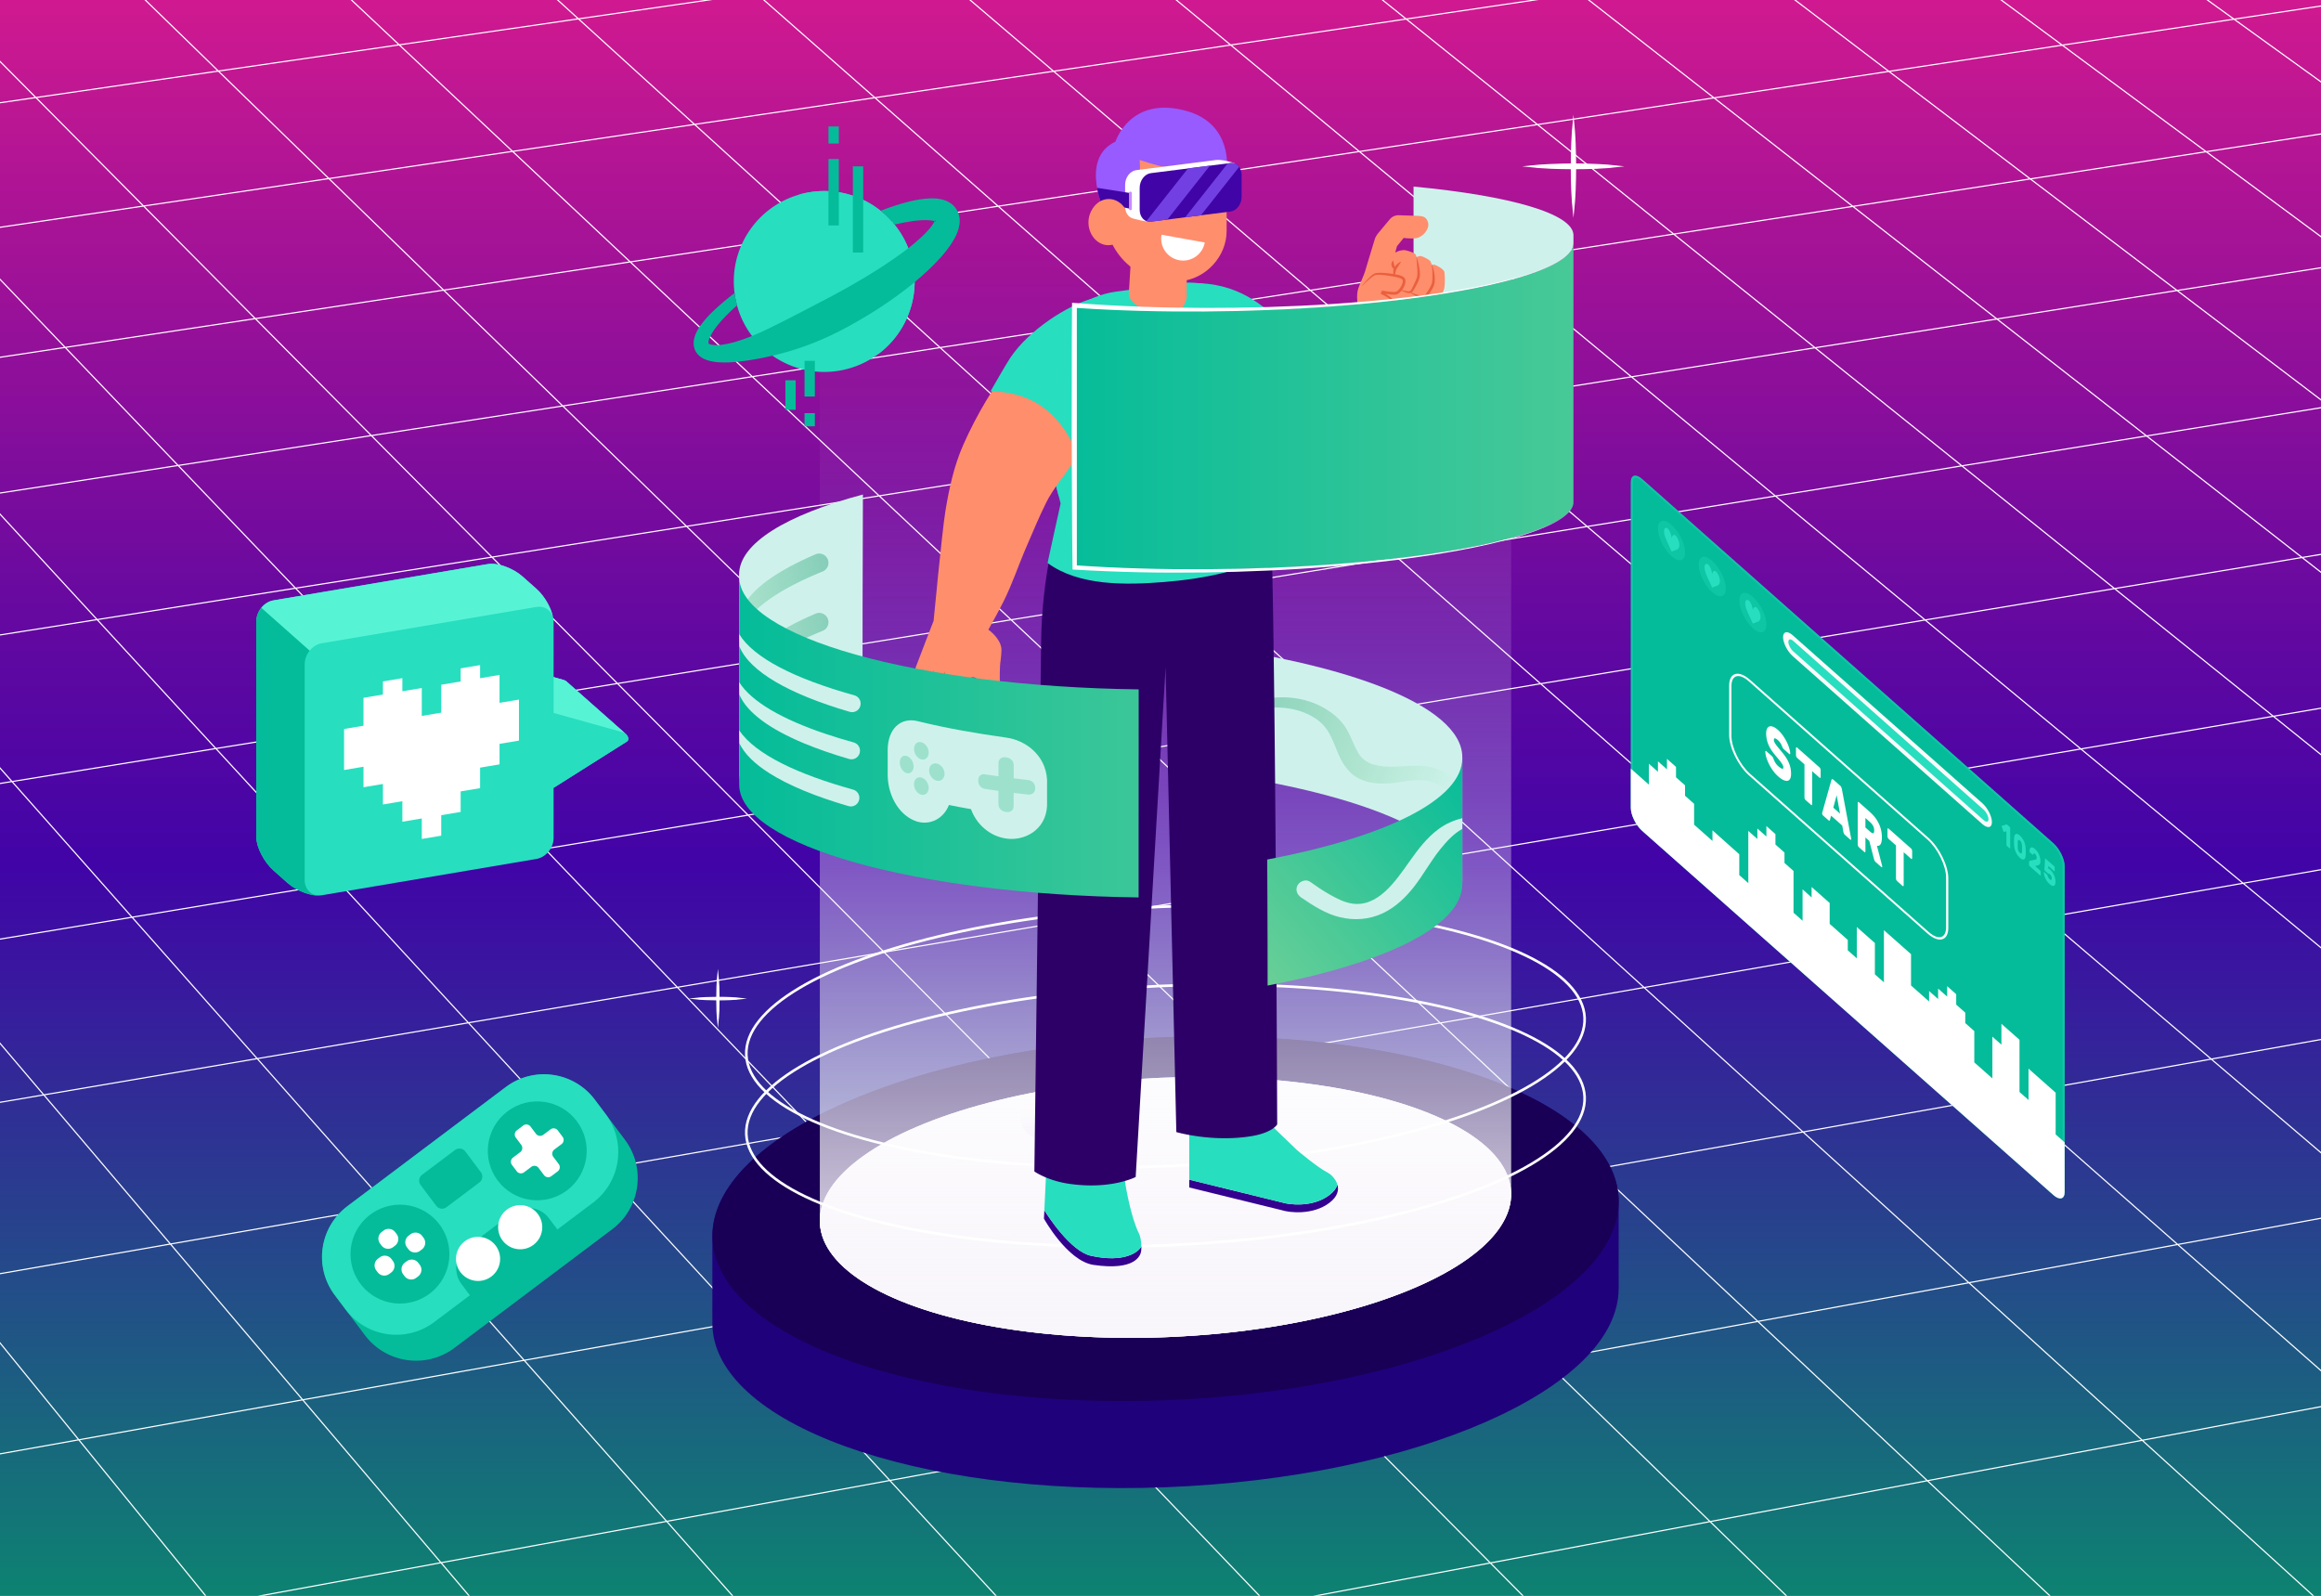 <svg version="1.1" id="Layer_1" xmlns="http://www.w3.org/2000/svg" xmlns:xlink="http://www.w3.org/1999/xlink" x="0" y="0" viewBox="0 0 2000 1375" style="enable-background:new 0 0 2000 1375" xml:space="preserve"><rect x="0" y="0" width="2000" height="1375" fill="#333333" stroke="none"/><style>.st8{fill:#fff}.st10{fill:none;stroke:#fff;stroke-width:2.24;stroke-miterlimit:10}.st11{fill:#cef2eb}.st14{fill:#ff8e6d}.st15{fill:#ea603e}.st16{fill:#27debf}.st17{fill:#35028f}.st20{fill:#4104a7}.st23{fill:#7240e2}.st26{fill:#56f4d5}.st27{fill:#04bc99}.st32{fill:#9de1cd}.st33{opacity:.3;fill:#27debf;enable-background:new}.st36{fill:#fff;stroke:#fff;stroke-miterlimit:10}</style><defs><path id="SVGID_1_" d="M0 0h2000v1375H0z"/></defs><clipPath id="SVGID_00000175282317353437395020000016495751853784097664_"><use xlink:href="#SVGID_1_" style="overflow:visible"/></clipPath><g style="clip-path:url(#SVGID_00000175282317353437395020000016495751853784097664_)"><g id="Layer_1_00000089534591296276100920000001490028245488329351_"><path style="fill:#7f9aee" d="M-17.73-15.24h2035.46v1405.49H-17.73z"/><defs><path id="SVGID_00000136383715307566697350000002631587748307502208_" d="M-17.73-21.16h2035.46v1417.32H-17.73z"/></defs><clipPath id="SVGID_00000175320839934751769680000017499315609927995837_"><use xlink:href="#SVGID_00000136383715307566697350000002631587748307502208_" style="overflow:visible"/></clipPath><g style="clip-path:url(#SVGID_00000175320839934751769680000017499315609927995837_)"><linearGradient id="SVGID_00000163058484941101555740000015552244852374659985_" gradientUnits="userSpaceOnUse" x1="1000" y1="1593.61" x2="1000" y2="-157.56" gradientTransform="matrix(1 0 0 -1 0 1375)"><stop offset="0" style="stop-color:#ff2088"/><stop offset=".2" style="stop-color:#b41594"/><stop offset=".44" style="stop-color:#6108a1"/><stop offset=".55" style="stop-color:#4104a7"/><stop offset="1" style="stop-color:#00a264"/></linearGradient><path style="fill:url(#SVGID_00000163058484941101555740000015552244852374659985_)" d="M-17.73-21.16h2035.46v1417.32H-17.73z"/><path d="m2693.91 1813.45-857.76 180.99m794.45-367.19L837.63 1994.44m1733.06-543.4L122.42 1938.08m2391.48-654.07L61.31 1758.36m2398.68-632.88L3.31 1587.75M2408.77 974.8-51.82 1425.63m2411.84-594.22-2464.3 439.93m2417.84-576.55-2467.82 429.53m2423.52-559.84L-201.94 984.1m2428.89-544.05L-247.46 850.21M2186.51 321.1-290.98 722.2m2438.79-514.91L-332.62 599.74M2110.75 98.28-372.5 482.45M2075.22-6.22-410.73 370.01m2451.86-476.48L-447.41 262.12m2455.8-464.88L-482.63 158.53m2459.57-453.81L-516.49 58.96m2463.17-443.23L-549.04-36.79m2466.59-433.14L-580.38-128.97m2469.89-423.45L-610.57-217.75m2377.72-401.69L-639.66-303.32m1784.02-316.12L-667.72-385.85M521.49-619.44-694.81-465.5m593.44-153.94-619.59 77.02m2600.57-39.1-59.4-37.92m104.19 169.63-259.66-169.63m307.22 309.54-462.69-309.54m513.31 458.42-668.8-458.42M2076.55-2.29l-878.26-617.15m935.93 786.75L1042.83-619.44m1153.15 968.4L887.36-619.44M2262.28 543.95 731.89-619.44M2333.64 753.85 576.4-619.44M2410.67 980.41 420.94-619.44m2073.13 1845.13L265.47-619.44m2319.19 2111.57L109.98-619.44m2573.43 2402.02L-45.49-619.44m2720.36 2613.88L-200.96-619.44m2626.58 2613.88L-356.44-619.44m2532.82 2613.88L-511.91-619.44m2439.06 2613.88L-667.38-619.44M1677.9 1994.44-705.4-496.65m2134.07 2491.09L-611.82-221.42m1791.24 2215.86L-505.91 90.07M930.18 1994.44-385.08 445.45M680.95 1994.44-245.93 854.71M431.7 1994.44l-515.65-663.33m266.4 663.33-75.48-101.8" style="fill:none;stroke:#fff;stroke-miterlimit:10"/><path style="fill:none" d="M2258.68 1396.16H223.22L-258.68-21.16h2035.46z"/></g><g><path d="M613.84 1139.95c0 86.39 174.82 149.77 390.47 141.55s390.47-84.92 390.47-171.31v-74.89c0-86.39-174.82-149.77-390.47-141.55-215.65 8.22-390.47 84.92-390.47 171.31v74.89z" style="fill:#1f017c"/><ellipse transform="rotate(-2.602 1003.508 1049.313)" cx="1004.35" cy="1050.15" rx="390.81" ry="156.29" style="fill:#190056"/><ellipse transform="rotate(-2.563 1004.272 1041.142)" class="st8" cx="1004.32" cy="1040.35" rx="298.12" ry="111.74"/><ellipse transform="rotate(-2.563 1004.272 1041.142)" class="st8" cx="1004.32" cy="1040.35" rx="298.12" ry="111.74"/><linearGradient id="SVGID_00000164496517988016138090000003966257337059713977_" gradientUnits="userSpaceOnUse" x1="1004.31" y1="1201.233" x2="1004.31" y2="222.217" gradientTransform="matrix(1 0 0 -1 0 1375)"><stop offset=".04" style="stop-color:#fff;stop-opacity:0"/><stop offset=".16" style="stop-color:#fefefe;stop-opacity:.02"/><stop offset=".28" style="stop-color:#fefefe;stop-opacity:.07"/><stop offset=".4" style="stop-color:#fdfdfe;stop-opacity:.15"/><stop offset=".52" style="stop-color:#fdfcfd;stop-opacity:.26"/><stop offset=".65" style="stop-color:#fcfafd;stop-opacity:.41"/><stop offset=".78" style="stop-color:#faf9fc;stop-opacity:.6"/><stop offset=".9" style="stop-color:#f9f6fb;stop-opacity:.81"/><stop offset="1" style="stop-color:#f8f5fb"/></linearGradient><path style="fill:url(#SVGID_00000164496517988016138090000003966257337059713977_)" d="M1302.18 274.84c0-61.77-133.36-106.76-297.87-100.49-164.51 6.27-297.87 61.42-297.87 123.19v754.17c0 61.77 133.36 106.76 297.87 100.49s297.87-61.42 297.87-123.19V274.84z"/><ellipse transform="rotate(-2.563 1004.333 893.761)" class="st10" cx="1004.32" cy="893.02" rx="361.54" ry="111.74"/><ellipse transform="rotate(-2.563 1004.307 961.98)" class="st10" cx="1004.32" cy="961.22" rx="361.54" ry="111.74"/><g><path class="st11" d="M1008.81 552.86c.02 6.66.03 13.32.05 19.98.11 29.57.22 59.14.34 88.72 147 15.78 250.87 54.39 250.87 99.55V652.46c0-45.2-104.05-83.84-251.26-99.6z"/><linearGradient id="SVGID_00000000192018694396856900000001846961060232591502_" gradientUnits="userSpaceOnUse" x1="894.707" y1="828.161" x2="1248.737" y2="688.021" gradientTransform="matrix(1 0 0 -1 0 1375)"><stop offset="0" style="stop-color:#69bcae"/><stop offset=".12" style="stop-color:#69bcad;stop-opacity:.97"/><stop offset=".27" style="stop-color:#6abeab;stop-opacity:.89"/><stop offset=".43" style="stop-color:#6cc1a8;stop-opacity:.76"/><stop offset=".6" style="stop-color:#6fc5a3;stop-opacity:.58"/><stop offset=".78" style="stop-color:#73ca9e;stop-opacity:.35"/><stop offset=".96" style="stop-color:#77d097;stop-opacity:.07"/><stop offset="1" style="stop-color:#79d296;stop-opacity:0"/></linearGradient><path style="fill:url(#SVGID_00000000192018694396856900000001846961060232591502_)" d="M1257.01 680.24c-.67-4.53-2.65-8-6.17-10.94-3.39-2.83-7.07-4.85-11.18-6.43-8.73-3.36-18.51-3.32-27.71-2.78-9.42.55-18.17 1.29-27.16-1.06-.86-.22-1.71-.46-2.55-.74-1.11-.37-1.43-.52-1.76-.67-.92-.44-1.82-.91-2.7-1.42-.51-.29-.99-.6-1.49-.91-.12-.08-.42-.28-.57-.39a22.92 22.92 0 0 1-3.83-3.92c-.08-.16-.91-1.38-1.04-1.6-.6-.96-1.16-1.94-1.69-2.94-4-7.52-6.51-15.87-11.81-22.65-4.81-6.16-11.26-11-18.07-14.66-14.25-7.66-30.7-9.7-46.58-7.39-10.65 1.55-21.21 4.55-31.42 7.89-10.77 3.53-21.61 6.69-31.88 11.53-3.92 1.85-5.04 7.38-3.02 10.94 2.16 3.8 7.14 5.14 10.94 3.02 8.2-4.58 15.57-10.55 23.91-14.84 8.32-4.28 16.79-7.71 26.02-9.45 14.48-2.73 30.76-.8 43.63 6.61 6.22 3.58 10.64 7.87 14.09 13.79 4.22 7.26 6.07 13.84 9.69 21.48 3.71 7.81 9.44 15.08 17.5 18.69 8.28 3.71 16.84 4.21 25.78 3.53 10.37-.79 21.44-3.98 31.84-2.19 8.19 1.41 14.27 5.75 19.73 11.81 3.26 3.62 8.08-.31 7.49-4.3l.01-.01z"/><path class="st11" d="M1355.84 202.7v7.15c0 18.66-54.94 36.04-137.79 46.88v-95.97c82.85 7.86 137.79 23.28 137.79 41.93v.01z"/><linearGradient id="SVGID_00000124861310342070539610000001120267906634515848_" gradientUnits="userSpaceOnUse" x1="897.824" y1="432.35" x2="897.824" y2="394.21" gradientTransform="matrix(1 0 0 -1 .01 1375.004)"><stop offset="0" style="stop-color:#fff;stop-opacity:.3"/><stop offset=".28" style="stop-color:#fcfbfd;stop-opacity:.53"/><stop offset=".62" style="stop-color:#faf8fc;stop-opacity:.78"/><stop offset=".87" style="stop-color:#f8f5fb;stop-opacity:.94"/><stop offset="1" style="stop-color:#f8f5fb"/></linearGradient><circle style="fill:url(#SVGID_00000124861310342070539610000001120267906634515848_)" cx="897.83" cy="962.79" r="18.5"/><path class="st14" d="M1172.3 270.82s-4.03-9.87-2.54-19.44c.73-4.72 5.11-12.65 6.83-18.56 2.68-9.22 8.1-26.8 8.1-26.8.35-1.44 1.8-3.74 2.75-4.89l10.13-12.15a9.71 9.71 0 0 1 7.77-3.52l15.32.49c5.36.16 8.52.75 9.93 5.93 1.42 5.23-4.26 11.84-9.46 13.15-3.81.96-11.61 0-11.61 0l-5.74 7.12-1.5 5.5c3-1.65 5.08-1.97 7.51-2.16 1.21-.1 8.2 1.94 9.54 3.25.84.82 1.32 2.85 1.32 2.85s2.58-1.31 3.9-.91c2.85.87 5.77 2.48 7.46 3.84 1.04.84 1.73 3.67 1.73 3.67s2.11-.25 2.97.11c2.58 1.1 6.62 3.34 7.74 5.55.59 1.17.89 11.28-.02 14.89-.76 3.02-4.61 9.52-6.55 10.59-.67.37-1.92.76-3.14 1.08-.1 5.45-1.94 24.44-16.63 25.56l-45.8-15.16-.01.01z"/><path class="st15" d="M1220.76 221.58c1.01 3.32 1.91 6.56 2.42 10 .16.85.23 1.72.3 2.61.06.88.13 1.78.08 2.73-.02.47-.07.96-.14 1.45-.08.51-.2 1.02-.33 1.49-.26.93-.57 1.79-.94 2.6-.73 1.62-1.49 3.17-2.36 4.63l-1.26 2.18-.69 1.16c-.35.58-.84 1.05-1.37 1.4-1.07.7-2.32.83-3.44.63l-.41-.1-.32-.09c-.21-.06-.42-.12-.62-.2l-1.22-.43c-1.62-.59-3.21-1.24-4.73-2.11h-.01c-.06-.04-.08-.11-.04-.17.03-.05.09-.07.14-.05 1.59.53 3.24.91 4.89 1.28.82.17 1.66.37 2.47.48.8.07 1.64-.14 2.28-.63.68-.45.93-1.26 1.31-2.03l1.11-2.28c.74-1.52 1.48-3.04 2.12-4.59.64-1.56 1.24-3.12 1.31-4.79.14-1.67.06-3.36-.03-5.04-.19-3.37-.62-6.73-.73-10.11 0-.06.05-.12.11-.12.05 0 .1.03.12.08v.03l-.02-.01z"/><path class="st15" d="M1233.84 228.16c.85 1.65 1.27 3.42 1.69 5.18.17.88.34 1.77.48 2.67.11.9.21 1.8.28 2.71.09.91.08 1.83.06 2.76-.04.94-.05 1.89-.29 2.94-.24 1.1-.65 2.04-1.03 2.9-.39.87-.83 1.69-1.31 2.47-.96 1.58-1.93 3.09-3.16 4.53-.31.37-.62.72-1.02 1.12l-.34.32c-.24.21-.5.38-.71.47-.44.21-.8.28-1.12.32-1.26.14-2.2-.04-3.17-.22-.95-.18-1.84-.47-2.72-.8-.87-.33-1.72-.68-2.54-1.12-1.62-.86-3.19-1.91-4.38-3.3v-.02c-.06-.05-.05-.12 0-.17.04-.04.1-.04.15 0 1.39 1.05 3 1.79 4.64 2.4 1.64.59 3.35 1.04 5.08 1.26.86.1 1.74.16 2.57.02.2-.04.41-.1.58-.18.17-.07.29-.22.45-.38.29-.32.55-.66.81-1.01 1.04-1.41 1.97-2.89 2.84-4.41.84-1.53 1.74-3.07 2.16-4.72.39-1.68.46-3.45.51-5.2.03-1.75-.02-3.51-.12-5.26-.13-1.75-.25-3.51-.62-5.21-.01-.06.03-.13.09-.14.05-.01.11.01.13.06v.02l.01-.01zM1206.23 275.85c-.03-2.49-.33-5-1.08-7.37-.73-2.38-1.88-4.63-3.4-6.6s-3.38-3.67-5.43-5.09c-1.03-.71-2.09-1.35-3.2-1.94-1.1-.61-2.23-1.08-3.35-1.74l-.14-.08.08-.16 1.19-2.36.07-.13.15.03c2.61.47 5.25.88 7.89 1.1 1.3.08 2.7.22 3.88-.12 1.17-.46 2.13-1.43 2.95-2.44a16.66 16.66 0 0 0 2.06-3.35c.52-1.19.97-2.48.85-3.73-.03-.31-.13-.6-.28-.84-.16-.24-.4-.44-.66-.62-.53-.35-1.14-.6-1.76-.83-1.24-.43-2.54-.74-3.84-1.01-2.6-.53-5.24-.91-7.88-1.29-2.63-.34-5.3-.7-7.92-.47-.65.07-1.3.19-1.88.47-.58.3-1.14.65-1.68 1.04-1.08.77-2.11 1.61-3.12 2.47-2.02 1.73-3.97 3.55-5.86 5.42-.05.05-.12.05-.17 0a.112.112 0 0 1 0-.16c1.66-2.13 3.48-4.1 5.36-6.04.95-.96 1.91-1.93 3.01-2.8.55-.44 1.12-.86 1.81-1.26.83-.44 1.61-.6 2.35-.72 1.49-.25 2.89-.21 4.28-.18 1.38.05 2.74.16 4.09.29 2.69.27 5.33.61 8.05 1.08 1.36.25 2.73.51 4.16 1.01.72.26 1.45.53 2.28 1.06.41.28.87.61 1.31 1.25.43.67.59 1.29.66 1.84.12 1.09-.03 1.96-.23 2.76-.2.8-.47 1.53-.78 2.23-.63 1.39-1.39 2.68-2.36 3.87-.49.59-1.02 1.17-1.64 1.71-.64.53-1.35 1.06-2.36 1.44-.26.09-.53.17-.84.22-.31.06-.45.05-.69.08-.44.04-.79.02-1.18.03-.74-.02-1.46-.06-2.15-.12-2.79-.25-5.42-.75-8.11-1.31l2.08-1.02c-.44.76-.86 1.54-1.32 2.3l-.59-2.31c.26.19.89.53 1.42.82.56.3 1.12.61 1.69.94 1.13.65 2.23 1.38 3.29 2.16 2.12 1.58 4 3.5 5.52 5.68 1.52 2.17 2.54 4.66 3.14 7.17.62 2.52.74 5.11.51 7.62 0 .08-.06.12-.13.12-.06 0-.11-.06-.1-.12z"/><path class="st15" d="M1207.27 225.65c-.66 1.11-1.35 2.21-2.05 3.29-.7 1.09-1.37 2.19-2.1 3.26l.03-.07-1.06 3.9V236c-.07.76-.19 1.52-.28 2.28 0 .06-.06.1-.12.09-.03 0-.06-.02-.08-.05l-.04-.06c-.24-.41-.43-.81-.59-1.21-.15-.4-.29-.8-.38-1.19l.04-.21c-.1-.72-.08-1.41-.04-2.1.04-.69.14-1.35.28-2.02l.05-.24.23-.39c.66-1.11 1.44-2.15 2.39-3.07.46-.47 1.01-.88 1.57-1.29.59-.39 1.19-.77 1.95-1.04l.07-.03c.06-.02.12 0 .14.07.01.03 0 .06 0 .09l-.01.02z"/><path class="st15" d="m1200.54 224.61.4 1.94c.14.64.31 1.28.5 1.91.17.63.37 1.26.62 1.86.26.59.54 1.18.95 1.68.03.04.03.1-.01.14-.02.01-.04.02-.06.02h-.1c-1.11.07-1.92-.51-2.52-1.06-.59-.59-.97-1.27-1.17-1.97a4.5 4.5 0 0 1-.09-2.19c.18-.75.48-1.51 1.23-2.29l.07-.08s.1-.04.14 0c.01.01.02.03.03.05l.01-.01z"/><g><path class="st14" d="M1218.05 285.96c-2.09 20.09-17.76 87.66-27.36 111.5-10.27 25.55-34.56 36.4-60.25 26.08-19.42-7.78-35.27-24-50.45-38-10.12-9.31-19.89-19.06-29.16-29.26l60.19-69.98c10.24 9.84 20.2 19.99 30.12 30.15 8.65-14.08 29.98-44.14 31.16-45.63l45.75 15.14z"/><path class="st16" d="M1053.86 361.69c-8.05-8.61-15.74-17.53-22.99-26.81-6.01-7.7-11.45-15.59-14.37-25.1-4.25-13.9-2.01-66.3 16.42-65.75 39.09 1.15 61.23 24.34 74.43 37.83 2.5 2.55 7.14 6.93 11.19 10.81 2.43 19.59-15 51.33-64.68 69.02z"/></g><g><path class="st17" d="M983.36 1077.84c-.49 4.25-5.42 17.28-41.05 12.07-22.48-3.28-42.74-39.83-42.74-39.83l.35-7.26c2.85 4.58 22.53 35.39 40.29 39.26 28.53 6.23 40.6-3.02 43.31-8.12.03 1.39-.02 2.72-.16 3.87v.01z"/><path class="st16" d="M983.51 1073.97c-2.71 5.1-14.78 14.34-43.31 8.12-17.76-3.87-37.44-34.68-40.29-39.26l1.59-33.53h66.92l1.49 12.01s4.53 27.85 11.64 41.74c1.15 2.26 1.89 6.85 1.97 10.92h-.01z"/><g><path class="st17" d="M1145.39 1036.53c-14.24 10.71-34.49 8.32-40.87 6.23l-79.74-19.58v-6.71l79.74 19.58c6.38 2.09 26.63 4.48 40.87-6.23 4.05-3.04 6.19-6.12 7.07-9.04 1.35 4.63.27 10.25-7.07 15.75z"/><path class="st16" d="M1152.46 1020.78c-.87 2.93-3.02 6-7.07 9.04-14.24 10.71-34.49 8.32-40.87 6.23l-79.74-19.58v-48.58h68.84l24.08 23.18s17.6 14.92 26.52 19.45c2.2 1.12 6.75 5.06 8.24 10.25v.01z"/></g><path d="M1055.09 492.29c-17.18 4.27-34.66 6.72-52.07 8.11-33.23 2.65-72.33 3.4-99.21-16.41a412.966 412.966 0 0 0-6.64 68.77l-5.85 456.63s11.1 7.88 29.85 10.62c36.18 5.28 57.44-5.85 57.44-5.85l25.77-439.48 9.27 400.78s30.27 8.88 63.79 3.66c19.27-3 23.12-10.28 23.12-10.28s-1.31-376.62-4.74-497.04c-6.54 7.86-23.86 16.31-40.73 20.5v-.01z" style="fill:#2d0067"/></g><g><path class="st16" d="M1096.94 472.9c-6.54 7.86-24.98 16.31-41.85 20.5-17.18 4.27-34.66 6.72-52.07 8.11-33.23 2.65-73.45 3.4-100.33-16.41.53-2.92 11.24-51.25 11.24-51.25l-21.88-85.19c-6.34-29.51 6.33-63.18 33.08-82.47 10.81-7.8 23.38-13.14 36.76-14.94l52.94-7.09c40.13-5.39 72.98 23.05 72.98 63.19l9.13 165.55z"/><path class="st16" d="M951.59 349.79c-1.09 53.23-27.14 72.28-39.31 77.66l-19.94-77.66h59.25z"/></g><g><path class="st14" d="m972.7 252.91 2.94-47.65 46.91-.03.04 50.95s-1.15 8.15-6.84 11.4c-8.81 5.02-20.35 2.93-31.65-1.94-3.51-1.51-11.39-6.34-11.4-12.73z"/><path class="st14" d="M952.14 154.16v28.73c-.04 36.05 29.41 62.8 65.5 59.34 21.61-2.04 39.32-21.41 39.33-43.06l.1-54.98c-.02-1.52-.11-3-.23-4.48-.83-9.73-4.4-18.48-9.93-25.49-9.56-12.1-24.94-19.13-42.24-17.5-28.87 2.73-52.48 28.59-52.52 57.46l-.01-.02z"/><path d="M1057.06 146.34c-30.31 7.92-75.01-8.55-75.01-8.55 3.07 37.52-22.56 45.69-22.56 45.69h-7.34s-22.63-46.62 9.06-61.47c0 0 12.6-40.02 61.23-26.4 40.25 11.27 34.63 50.73 34.62 50.73z" style="fill:#975bff"/><path class="st8" d="M1000.88 202.24c-1.85 10.29 4.99 20.14 15.28 21.99s20.14-4.99 21.99-15.28l-37.27-6.7v-.01zM990.87 191.06c-4.12 0-13.58-2.43-15.24-3.01-3.55-1.26-6.1-5.05-6.11-9.91v-18.86c-.02-6.33 4.27-12 9.56-12.68l68.69-8.72c5.29-.67 15.45 2.18 16.9 3.31l-73.8 49.87z"/><path class="st20" d="m974.08 179.89-25.34-4.99c-1.23-3.63-2.54-8.15-3.41-13.06l28.74 4.53v13.52h.01z"/><path style="fill:none;stroke:#c78cff;stroke-width:2.49;stroke-linecap:round;stroke-linejoin:round" d="m974.07 166.37.01 13.51"/><path class="st20" d="M982.06 180.75v-18.86c-.02-6.33 4.27-12 9.56-12.68l68.69-8.72c5.29-.67 9.58 3.92 9.58 10.25v18.86c.02 6.33-4.27 12-9.56 12.68L991.64 191c-5.29.67-9.58-3.92-9.58-10.25z"/><defs><path id="SVGID_00000153680883914404432210000010809860560768688827_" d="M982.06 180.75v-18.86c-.02-6.33 4.27-12 9.56-12.68l68.69-8.72c5.29-.67 9.58 3.92 9.58 10.25v18.86c.02 6.33-4.27 12-9.56 12.68L991.64 191c-5.29.67-9.58-3.92-9.58-10.25z"/></defs><clipPath id="SVGID_00000034049139580812527640000012153436370059894180_"><use xlink:href="#SVGID_00000153680883914404432210000010809860560768688827_" style="overflow:visible"/></clipPath><g style="clip-path:url(#SVGID_00000034049139580812527640000012153436370059894180_)"><path class="st23" d="m1046.24 138.1-42.63 54.01-18.9 2.4 42.64-54.01zM1075.15 134.43l-42.63 54.01-13.56 1.72 42.62-54.01z"/></g><path class="st14" d="m969.44 179.59-.16 23.62c-.09.13-.18.26-.27.4-4.88 7.12-13.96 9.92-21.48 5.64-9.25-5.25-12.95-18.97-6.01-29.57 7.05-10.79 19.89-10.55 26.92-1.48.37.45.7.93 1.01 1.41l-.01-.02z"/></g><g><path class="st14" d="M874.1 309.21c-17.32 22.9-32.56 47.98-44.13 74.28-7.99 18.17-12.17 37.57-15.35 57.1-2.9 17.78-10.12 94.31-10.12 94.31s-10.68 27.4-14.91 38.75c-5.35 14.32-9.25 31.74-10.77 37.49-.54 2.06 1.33 6.64 5.67 6.51-.53 1.88-1.47 5.65-1.63 6.75-.37 2.68.37 5.54 2.76 6.88 3.34 1.87 8.05 1.04 9.69-.22-.9 7.07 3.2 10.64 6.57 11.38 3.62.8 6.66-.08 8.64-2.39.96-1.14 2.14-3.82 2.34-5.47v-.04c6.06 1.52 9.62-3.14 10.22-7.4 0 0 3.15-18.47 4.45-24.55 3.9-18.29 9-19.48 11.81-18.97 3.17.58 4.74 5.61 4.77 9.92.02 3.49.21 13.96.21 13.96.06 4.4 3.14 8.66 7.48 9.67 3.31.77 6.32-.35 8.18-2.53 1.22-1.42 1.94-3.31 1.91-5.43 0 0-.2-15.68-.32-20.91-.1-4.29-.2-14.21.67-19.29.4-2.35.49-5.11.69-7.92.62-8.36-7.2-15.48-11.23-18.57 3.84-6.71 9.7-17.64 12.78-23.74 8.04-15.94 13.22-32.2 20.38-48.55 5.46-12.47 10.61-25.16 16.71-37.33 5.8-11.57 14.81-22.08 22.06-32.72 8.37-12.29 16.5-24.76 24.02-37.6l-73.54-53.36-.01-.01z"/><path class="st15" d="M812.82 634.69c-1.3-.05-2.61-.41-3.81-1.13-1.21-.7-2.27-1.85-2.92-3.25-.16-.35-.28-.72-.39-1.09l-.13-.56-.1-.5c-.13-.66-.22-1.32-.3-1.98-.15-1.32-.15-2.62-.14-3.91 0-1.29.07-2.57.21-3.82.12-1.26.27-2.51.43-3.75.37-2.47.83-4.9 1.28-7.32l1.57-7.17c.6-2.37 1.09-4.75 1.74-7.11 1.19-4.74 2.4-9.46 3.92-14.27v-.04c.04-.09.13-.13.21-.11.07.02.12.09.11.17-.66 9.83-2.42 19.54-4.33 29.18-.98 4.81-2.03 9.62-2.56 14.49-.13 1.22-.21 2.44-.22 3.66 0 .61 0 1.22.06 1.82.03.61.12 1.19.3 1.76.69 2.31 2.86 3.94 5.14 4.59.09.02.14.12.11.2-.02.07-.09.12-.16.12h-.02v.02zM795.13 631.05c-.19-4.58-.13-9.09.22-13.56.11-2.25.42-4.47.63-6.7.28-2.22.62-4.44.94-6.66.42-2.2.79-4.41 1.25-6.61.52-2.19.95-4.39 1.59-6.56 1.17-4.35 2.56-8.68 4.59-12.84l.02-.03c.04-.08.14-.11.22-.07.07.03.1.11.09.18-.83 4.4-1.58 8.81-2.34 13.22l-2.16 13.26-2.22 13.25c-.76 4.42-1.45 8.84-2.48 13.22-.02.09-.11.14-.19.12a.16.16 0 0 1-.12-.15v-.05l-.04-.02zM784.33 617.6c-.2-3.67.15-7.21.69-10.7s1.26-6.94 2.21-10.33c.93-3.39 2.07-6.73 3.4-10.01s2.85-6.52 4.9-9.59l.03-.04a.16.16 0 0 1 .22-.04c.06.04.08.11.07.17-.87 3.4-1.77 6.8-2.69 10.19l-2.75 10.17-2.85 10.14c-.94 3.38-1.91 6.76-2.9 10.13-.03.09-.12.13-.2.11-.07-.02-.11-.08-.12-.15v-.04l-.01-.01z"/><path class="st16" d="M963.06 329.6c-2.27 11.76-7.67 24.27-13.64 34.47-3.48 5.95-16.59 23.77-20.19 29.54-19.98-52.4-57.85-56.09-75.72-56.41 2.69-4.59 12.93-22.68 16.79-28.51 16.62-25.13 50.23-45.46 69.38-50.97 22.82-6.57 27.88 48.6 23.39 71.88h-.01z"/></g><g><linearGradient id="SVGID_00000127755931978279359920000016759307249062307204_" gradientUnits="userSpaceOnUse" x1="909.72" y1="1024.677" x2="1677.49" y2="1024.677" gradientTransform="matrix(1 0 0 -1 0 1375)"><stop offset="0" style="stop-color:#04bc99"/><stop offset="1" style="stop-color:#79d296"/></linearGradient><path style="fill:url(#SVGID_00000127755931978279359920000016759307249062307204_)" d="M927.51 264.89c39.4 2.69 83.67 3.8 130.45 2.96 164.51-2.95 297.87-28.92 297.87-58v222.67c0 29.08-133.36 55.04-297.87 58-46.79.84-91.06-.27-130.45-2.96V264.89z"/><path class="st8" d="M1355.84 432.53c.02 2.32-.85 4.56-2.14 6.46-1.28 1.92-2.93 3.57-4.69 5.05-3.56 2.95-7.57 5.28-11.68 7.36-8.26 4.12-16.97 7.22-25.75 9.98-17.61 5.45-35.64 9.4-53.74 12.79-36.24 6.67-72.88 10.91-109.59 13.94-36.72 2.99-73.55 4.65-110.4 5.15s-73.73-.16-110.56-2.37l-3.08-.17-.03-3.16-.3-27.83-.14-27.83-.25-55.67.06-55.67.04-27.83.18-27.83.03-4.01 3.96.28c36.58 2.79 73.31 4.03 110.05 4.13 36.74.09 73.49-.98 110.17-3.37 36.66-2.44 73.29-6.08 109.54-12.16 18.11-3.09 36.15-6.74 53.79-11.89 8.8-2.61 17.53-5.57 25.81-9.53 4.12-2 8.16-4.26 11.74-7.13 1.77-1.45 3.44-3.06 4.74-4.95 1.31-1.87 2.21-4.09 2.23-6.4 0 2.32-.88 4.55-2.18 6.44-1.29 1.91-2.95 3.54-4.71 5.01-3.57 2.92-7.59 5.22-11.7 7.26-8.27 4.06-16.99 7.1-25.78 9.8-17.62 5.32-35.66 9.15-53.76 12.41-36.24 6.42-72.88 10.42-109.57 13.2-36.7 2.74-73.5 4.15-110.3 4.41-36.8.25-73.62-.65-110.35-3.1l.43-.4v222.67l-.37-.4c36.7 2.52 73.5 3.48 110.29 3.3 36.79-.19 73.58-1.54 110.27-4.21 36.68-2.72 73.32-6.64 109.56-13 18.1-3.23 36.14-7.02 53.76-12.31 8.79-2.68 17.51-5.71 25.78-9.75 4.12-2.03 8.14-4.33 11.71-7.24 1.77-1.47 3.42-3.09 4.72-5 1.3-1.89 2.19-4.12 2.19-6.43h.02z"/></g><linearGradient id="SVGID_00000016761422690645357150000008522520169521099905_" gradientUnits="userSpaceOnUse" x1="1277.676" y1="702.964" x2="1054.956" y2="511.404" gradientTransform="matrix(1 0 0 -1 0 1375)"><stop offset="0" style="stop-color:#04bc99"/><stop offset="1" style="stop-color:#79d296"/></linearGradient><path style="fill:url(#SVGID_00000016761422690645357150000008522520169521099905_)" d="M1260.07 653.21v108.65c0 36.06-66.23 67.96-167.77 87.36-.02-27.02-.05-54.03-.2-81.05-.05-9.18-.09-18.36-.14-27.54 101.72-19.4 168.11-51.33 168.11-87.42z"/><path class="st11" d="M1260.07 704.99v9.25c-7.48 4.04-13.72 10.97-18.86 17.34-8.2 10.13-14.43 21.7-22.38 32.01-7.36 9.54-16.36 18.22-27.38 23.36-11.63 5.43-24.15 6.34-36.6 3.43-12.43-2.89-23.31-10.04-33.74-17.13-3.48-2.39-5.13-6.7-2.91-10.61 1.93-3.39 7.16-5.34 10.59-2.93 5.63 3.98 11.34 7.91 17.36 11.27 5.52 3.07 11.47 6.18 17.72 7.38 23.24 4.5 39.17-19.88 50.44-35.74 7.45-10.47 15.04-20.77 25.52-28.4 6.02-4.41 12.97-7.48 20.24-9.22v-.01z"/></g><g id="Speach_Bubble"><path class="st16" d="M426.04 633.81v-64.59l59.66 16.69c.93.26 1.77.74 2.48 1.35 2.31 1.99 50.38 44.51 51.11 45.18 2.2 2 3 5.22.97 6.5l-63.25 39.93-50.97-45.06z"/><path class="st16" d="m477.02 678.86 63.25-39.93c2.71-1.71.39-6.86-3.59-7.98l-59.66-16.69V678.86z"/><path class="st16" d="m426.06 569.21 50.95 45.09 59.67 16.67c.75.22 1.46.57 2.06 1.01-4.77-4.29-48.39-42.88-50.55-44.72-.7-.62-1.56-1.11-2.51-1.36l-59.62-16.7v.01z"/><path class="st26" d="m426.06 569.21 50.95 45.09 59.67 16.67c.75.22 1.46.57 2.06 1.01-4.77-4.29-48.39-42.88-50.55-44.72-.7-.62-1.56-1.11-2.51-1.36l-59.62-16.7v.01z"/><g id="Speach_Bubble-2"><path class="st16" d="M477.04 536.1c0-8.63-6.63-21.5-14.81-28.76l-12.06-10.69c-8.18-7.25-21.44-12.02-29.61-10.64l-184.89 31.28c-8.18 1.38-14.81 9.49-14.81 18.12v185.9c0 8.63 6.63 21.5 14.81 28.76l12.06 10.69c8.18 7.25 21.44 12.02 29.61 10.64l184.89-31.28c8.18-1.37 14.81-9.48 14.81-18.11V536.1z"/><path class="st27" d="M220.87 721.31c0 8.63 6.63 21.5 14.81 28.76l12.06 10.69c7.39 6.56 18.89 11.03 27.08 10.82-6.97-.1-12.28-5.6-12.28-13.31V572.36c0-4.32 1.66-8.5 4.33-11.78l-41.67-36.96c-2.68 3.28-4.34 7.46-4.34 11.78v185.9l.01.01z"/><path class="st26" d="M476.56 532.08c-1.73-6.37-7.46-10.26-14.3-9.11l-184.93 31.29c-4.07.68-7.8 3-10.43 6.35l-41.65-36.94c2.69-3.32 6.36-5.67 10.43-6.35L420.54 486c8.22-1.34 21.48 3.43 29.63 10.65l12.09 10.72c6.98 6.17 12.85 16.48 14.3 24.71z"/></g><path id="Heart" class="st8" d="m329.97 587.17 16.75-2.82v11.28l16.74-2.81v24.06l16.75-2.82V590l16.74-2.82V575.9l16.75-2.82v11.28l16.75-2.81v24.05l16.74-2.81v35.34l-16.74 2.82v17.67l-16.75 2.82v17.67l-16.75 2.81v17.67l-16.74 2.82v17.67l-16.75 2.82v-17.67l-16.74 2.82-.01-17.68-16.74 2.82v-17.67l-16.75 2.82v-17.67l-16.74 2.82v-35.34l16.74-2.82v-24.06l16.75-2.82z"/></g><g><path class="st11" d="M743.29 521.93c.05-31.95.17-63.9.28-95.85-65.9 17.63-106.7 42.04-106.7 69.01v179.27c0-26.93 40.65-51.3 106.35-68.92.02-27.84.03-55.67.07-83.51z"/><linearGradient id="SVGID_00000023969943794750682410000017094141732086865816_" gradientUnits="userSpaceOnUse" x1="770.663" y1="880.93" x2="551.003" y2="847.13" gradientTransform="matrix(1 0 0 -1 0 1375)"><stop offset="0" style="stop-color:#69bcae"/><stop offset="1" style="stop-color:#79d296;stop-opacity:0"/></linearGradient><path style="fill:url(#SVGID_00000023969943794750682410000017094141732086865816_)" d="M702.81 477.57c-33.49 14.36-55.63 30.19-63.4 46.65 0 4.49-.02 8.99-.02 13.48v3.75c8.32-17.41 32.71-34.11 69.58-49.09 2.95-1.2 4.88-4.08 4.9-7.26v-.17c.04-5.71-5.81-9.59-11.06-7.34v-.02z"/><linearGradient id="SVGID_00000134209533740345293910000005518211337003258022_" gradientUnits="userSpaceOnUse" x1="778.353" y1="830.939" x2="558.693" y2="797.149" gradientTransform="matrix(1 0 0 -1 0 1375)"><stop offset="0" style="stop-color:#69bcae"/><stop offset="1" style="stop-color:#79d296;stop-opacity:0"/></linearGradient><path style="fill:url(#SVGID_00000134209533740345293910000005518211337003258022_)" d="M702.81 528.72c-33.58 14.39-55.73 30.27-63.44 46.78v17.14c8.31-17.42 32.71-34.13 69.61-49.13 2.95-1.2 4.88-4.08 4.9-7.26v-.17c.04-5.71-5.81-9.59-11.06-7.34l-.01-.02z"/><linearGradient id="SVGID_00000101074060729084615490000000098902109917709478_" gradientUnits="userSpaceOnUse" x1="786.07" y1="780.768" x2="566.41" y2="746.978" gradientTransform="matrix(1 0 0 -1 0 1375)"><stop offset="0" style="stop-color:#69bcae"/><stop offset="1" style="stop-color:#79d296;stop-opacity:0"/></linearGradient><path style="fill:url(#SVGID_00000101074060729084615490000000098902109917709478_)" d="M702.81 579.86c-33.73 14.46-55.94 30.42-63.55 47.01-.03 5.8-.1 11.6-.16 17.4 8.08-17.6 32.62-34.48 69.87-49.63 2.95-1.2 4.88-4.08 4.9-7.26v-.17c.04-5.71-5.81-9.59-11.06-7.34v-.01z"/><linearGradient id="SVGID_00000001637177814077473400000002947624070536154264_" gradientUnits="userSpaceOnUse" x1="636.93" y1="739.98" x2="1361.35" y2="739.98" gradientTransform="matrix(1 0 0 -1 0 1375)"><stop offset="0" style="stop-color:#04bc99"/><stop offset="1" style="stop-color:#79d296"/></linearGradient><path style="fill:url(#SVGID_00000001637177814077473400000002947624070536154264_)" d="M981.16 699.04c0-35.01-.03-70.02.04-105.03-191.71-2.51-344.27-45.08-344.27-97.25v179.27c0 52.16 152.53 94.73 344.21 97.25 0-24.74 0-49.49.01-74.23l.01-.01z"/><g><path class="st11" d="M867.33 635.6c-25.62-3.63-51.07-7.91-76.37-14.17-15.19-3.84-26.04 7.01-26.04 24.81v22.06c.37 18.72 10.94 35.48 25.94 39.78 11.66 3.01 22.46-3.28 26.84-14.47 7.41 1.51 11.21 2.23 19.01 3.59 4.57 12.88 16.13 23.44 30.53 25.36 15.2 2.18 34.07-7.1 35.01-28.47v-22.2c-1.22-21.57-19.02-34.17-34.93-36.28l.01-.01z"/><path class="st32" d="M793.88 639.52c-3.5-.88-6.26 1.7-6.27 5.79 0 4.09 2.75 8.15 6.25 9.03s6.42-1.75 6.43-5.84c0-4.09-2.91-8.1-6.41-8.98zM793.84 669.92c-3.5-.89-6.26 1.69-6.26 5.78s2.74 8.16 6.24 9.04c3.5.89 6.42-1.74 6.43-5.83 0-4.09-2.91-8.1-6.41-8.99zM781.21 651.33c-3.31-.94-5.91 1.58-5.91 5.67s2.59 8.19 5.9 9.14 6.08-1.63 6.08-5.72-2.76-8.15-6.07-9.09zM807.2 657.88c-3.68-.82-6.59 1.81-6.6 5.9s2.9 8.11 6.58 8.93 6.75-1.86 6.76-5.96c0-4.1-3.05-8.06-6.73-8.88l-.01.01zM885.91 672.09c-5.02-.55-7.5-.84-12.4-1.45v-11.59c0-3.12-2.67-5.97-5.93-6.39-.54-.07-.8-.11-1.34-.18-3.25-.43-5.85 1.73-5.85 4.84 0 4.63 0 6.95-.01 11.58-4.78-.67-7.14-1.02-11.8-1.74-3.13-.49-5.64 1.62-5.64 4.74v1.28c0 3.11 2.49 6.05 5.62 6.54 4.66.73 7.02 1.08 11.8 1.75 0 4.63 0 6.95-.01 11.58 0 3.11 2.6 6.01 5.85 6.44.53.07.8.11 1.34.18 3.26.43 5.94-1.76 5.94-4.88V683.2c4.91.61 7.39.9 12.41 1.45 3.37.37 6.14-1.87 6.14-4.99v-1.28c0-3.12-2.76-5.93-6.13-6.3l.01.01z"/></g><g><path class="st11" d="M741.61 606.25v.12c-.04 4.86-4.72 8.35-9.38 6.98-52.15-15.25-86.36-34.72-95.12-56.41l-.17-10.54c12.47 20.39 47.68 38.4 99.26 52.71 3.21.89 5.43 3.8 5.41 7.14zM741.06 646.88v.12c-.04 4.85-4.73 8.34-9.37 6.98-14.29-4.17-27.21-8.65-38.63-13.4-29.65-12.31-49.12-26.41-55.85-41.81-.04-.06-.08-.12-.1-.21 0 0-.02 0 0-.02l-.17-10.7s.04.08.08.12c10.76 16.7 36.77 31.73 74.56 44.43 7.56 2.54 15.59 4.98 24.07 7.33 3.2.89 5.43 3.82 5.41 7.14v.02zM740.52 687.49v.12c-.04 4.87-4.73 8.36-9.37 6.98-28.6-8.36-51.74-17.9-68.24-28.41-12.59-7.99-21.33-16.52-25.68-25.54-.04-.06-.06-.12-.1-.19l-.19-11.17c.02.06.06.1.1.14 7 10.32 19.84 20.01 37.72 28.89 16.19 8.05 36.52 15.42 60.35 22.05 3.2.89 5.43 3.8 5.41 7.13z"/></g></g><g><path class="st16" d="M633.46 255.79c1.78 10.34 5.48 19.8 10.72 28.16a78.744 78.744 0 0 0 23.17 23.69c15.97 10.48 35.82 15.21 56.13 11.7 12.78-2.21 24.3-7.41 33.97-14.78a78.098 78.098 0 0 0 15.74-16.13 78.216 78.216 0 0 0 13.89-33.02c1.21-7.11 1.41-14.47.52-21.94-.18-1.38-.36-2.76-.61-4.17-.71-4.09-1.72-8.05-3-11.88-12.13-35.69-48.69-58.28-86.98-51.67-2.72.45-5.38 1.07-7.96 1.79v.03c-37.96 10.65-62.46 48.53-55.59 88.2v.02z"/><path class="st16" d="M659.5 242.84c7.32 42.38 47.62 70.83 90.03 63.52a80.65 80.65 0 0 0 7.93-1.8c22.32-17.06 34.65-45.65 29.54-75.26-7.32-42.38-47.6-70.86-89.99-63.54-2.72.45-5.38 1.07-7.96 1.79v.03c-22.33 17.06-34.66 45.65-29.56 75.26h.01z"/><path class="st27" d="M599.2 302.33c1.22 2.19 2.96 4.22 4.79 5.35 1.82 1.34 3.63 2.07 5.38 2.67 3.46 1.14 6.64 1.54 9.74 1.79 6.14.39 11.92.09 17.58-.56 9.91-1.07 19.51-2.87 28.96-5.11l.03-.02c1.38-.3 2.7-.64 4.07-.97 21.57-5.31 42.1-13.61 61.3-24.23 19.25-10.53 37.78-22.46 55.04-36.46.7-.58 1.37-1.15 2.08-1.73 7.89-6.56 15.51-13.55 22.65-21.5 3.82-4.38 7.57-9.04 10.89-14.73 1.63-2.87 3.25-5.98 4.36-10.03.51-2.07.96-4.34.89-7.11.02-2.61-.82-5.9-2.38-8.72-1.64-2.74-3.97-5.1-6.23-6.36-2.29-1.45-4.42-2.17-6.41-2.69-3.95-1-7.32-1.06-10.57-.98-6.38.23-12.05 1.33-17.6 2.65-8.69 2.12-16.94 4.93-24.99 8.01 4.38 3.45 8.39 7.43 11.97 11.89 5.44-1.3 10.87-2.32 16.19-3.07 4.93-.66 9.85-.96 14.14-.62 1.57.13 3.13.39 4.3.73l.03-.02c.23-.49.34-.88.41-.75.13-.07.13.62.54 1.01.03.06.07.13.13.17.44.21.77.44.67.49-.03.02-.44-.13-.67-.49-.05-.01-.11-.06-.16-.08-.28-.14-.62-.24-.96-.34-.45 1.05-1.46 2.65-2.59 4.24-2.46 3.28-5.74 6.71-9.31 9.97-3.43 3.15-7.03 6.19-10.8 9.15-4.11 3.23-8.42 6.32-12.82 9.34-16.8 11.61-34.69 22.09-52.9 31.82-18.35 9.48-36.52 19.3-55.06 28.27-4.58 2.22-9.19 4.3-13.86 6.2-4.81 1.94-9.66 3.66-14.53 5.1-4.81 1.33-9.63 2.42-14.14 2.73-2.25.12-4.4.05-6.05-.28-1.74-.36-2.4-.9-2.59-.96-.11-.06-.48-1.04.01-2.85.41-1.73 1.39-3.76 2.52-5.74 2.38-4.04 5.52-8.01 8.96-11.82 3.98-4.38 8.31-8.58 12.88-12.54-1-3.52-1.7-7.09-2.16-10.66-6.35 4.88-12.57 10.02-18.5 15.69-3.98 3.85-7.83 7.96-11.27 12.9-1.65 2.52-3.27 5.17-4.42 8.56-.56 1.68-1.01 3.55-1.04 5.76-.16 2.12.43 4.65 1.5 6.93zM713.91 136.99h8.89v57.27h-8.89zM713.91 108.96h8.89v14.71h-8.89z"/><path class="st27" d="M734.92 143.35h8.89v74.23h-8.89zM693.27 310.91h8.89v30.77h-8.89zM693.27 356.01h8.89v11.3h-8.89zM676.75 327.66h8.89v25.46h-8.89z"/></g><g><path class="st27" d="m391.65 1161.39 135.87-102.18c24.34-18.31 29.23-52.88 10.93-77.22l-25.69-34.16c-18.31-24.34-52.88-29.23-77.22-10.93l-135.87 102.18c-24.34 18.31-29.23 52.88-10.93 77.22l25.69 34.16c18.31 24.34 52.88 29.23 77.22 10.93z"/><path class="st16" d="m374.23 1139.15 136.76-102.85c24.1-18.12 28.94-52.34 10.82-76.44l-9.38-12.47c-18.12-24.09-52.34-28.94-76.44-10.82l-136.76 102.85c-24.1 18.12-28.94 52.34-10.82 76.44l9.38 12.47c18.12 24.09 52.34 28.94 76.44 10.82z"/><path class="st27" d="M428.91 1017.25c14.14 18.81 40.86 22.59 59.66 8.44 18.81-14.14 22.59-40.86 8.44-59.66-14.14-18.81-40.86-22.59-59.66-8.44-18.81 14.14-22.59 40.86-8.44 59.66z"/><path class="st8" d="m442.03 997.45 6.24-4.69c1.98-1.49 2.38-4.3.89-6.28l-4.69-6.24a4.484 4.484 0 0 1 .89-6.28l5.51-4.15a4.484 4.484 0 0 1 6.28.89l4.69 6.24a4.484 4.484 0 0 0 6.28.89l6.24-4.69a4.484 4.484 0 0 1 6.28.89l4.15 5.51a4.484 4.484 0 0 1-.89 6.28l-6.24 4.69a4.484 4.484 0 0 0-.89 6.28l4.69 6.24a4.484 4.484 0 0 1-.89 6.28l-5.51 4.15a4.484 4.484 0 0 1-6.28-.89l-4.69-6.24a4.484 4.484 0 0 0-6.28-.89l-6.24 4.69a4.484 4.484 0 0 1-6.28-.89l-4.15-5.51a4.484 4.484 0 0 1 .89-6.28z"/><circle class="st27" cx="344.64" cy="1080.62" r="42.61"/><path class="st8" d="m340.38 1073.37-1.64 1.23c-3.16 2.37-7.64 1.74-10.01-1.42l-1.23-1.64c-2.37-3.16-1.74-7.64 1.42-10.01l1.64-1.23c3.16-2.37 7.64-1.74 10.01 1.42l1.23 1.64c2.37 3.15 1.73 7.63-1.42 10.01zM360.29 1099.83l-1.64 1.23c-3.16 2.37-7.64 1.74-10.01-1.42l-1.23-1.64c-2.37-3.16-1.74-7.64 1.42-10.01l1.64-1.23c3.16-2.37 7.64-1.74 10.01 1.42l1.23 1.64a7.156 7.156 0 0 1-1.42 10.01zM351.91 1076.37l-1.23-1.63c-2.37-3.16-1.74-7.64 1.42-10.01l1.63-1.23a7.156 7.156 0 0 1 10.01 1.42l1.23 1.63c2.37 3.16 1.74 7.64-1.42 10.01l-1.63 1.23c-3.16 2.37-7.64 1.74-10.01-1.42zM325.44 1096.27l-1.23-1.64c-2.37-3.16-1.74-7.64 1.42-10.01l1.64-1.23c3.16-2.37 7.64-1.74 10.01 1.42l1.23 1.64c2.37 3.16 1.74 7.64-1.42 10.01l-1.64 1.23a7.156 7.156 0 0 1-10.01-1.42z"/><path class="st27" d="m412.16 1125.69 75.37-56.69-14.54-19.33c-7.44-9.89-21.49-11.88-31.39-4.44l-39.55 29.74c-9.89 7.44-11.88 21.49-4.44 31.38l14.54 19.33.01.01z"/><g><path class="st8" d="M433.05 1068.87c6.31 8.39 18.23 10.08 26.63 3.77 8.39-6.31 10.08-18.23 3.77-26.63-6.31-8.39-18.23-10.08-26.63-3.77-8.39 6.31-10.08 18.23-3.77 26.63zM396.75 1096.17c6.31 8.39 18.23 10.08 26.63 3.77 8.39-6.31 10.08-18.23 3.77-26.63-6.31-8.39-18.23-10.08-26.63-3.77-8.39 6.31-10.08 18.23-3.77 26.63z"/></g><path class="st27" d="m363.72 1012.25 28.36-21.33a6.33 6.33 0 0 1 8.86 1.25l13.41 17.83a6.33 6.33 0 0 1-1.25 8.86l-28.36 21.33a6.33 6.33 0 0 1-8.86-1.25l-13.41-17.83a6.33 6.33 0 0 1 1.25-8.86z"/></g><g><g id="Screen"><path class="st33" d="m1769.48 726.68-354.52-313.93c-5.34-4.72-9.66-3.56-9.66 2.6v280.76c0 6.16 4.33 14.98 9.66 19.71l354.51 313.93c5.34 4.72 9.66 3.56 9.66-2.6V746.39c0-6.16-4.32-14.98-9.66-19.71h.01z"/><path class="st27" d="m1769.48 726.68-354.52-313.93c-5.34-4.72-9.66-3.56-9.66 2.6v280.76c0 6.16 4.33 14.98 9.66 19.71l354.51 313.93c5.34 4.72 9.66 3.56 9.66-2.6V746.39c0-6.16-4.32-14.98-9.66-19.71h.01z"/><path class="st16" d="M1410.65 412.02c.99.31 2.15 1.03 3.36 2.1l354.52 313.93c4.72 4.18 8.7 12.31 8.7 17.75v280.76c0 1.5-.34 4.88-3.43 3.92-.99-.31-2.15-1.03-3.36-2.1l-354.51-313.93c-4.72-4.18-8.7-12.31-8.7-17.75V415.94c0-1.5.33-4.88 3.43-3.92m0-1.92c-3.17-.98-5.35.88-5.35 5.25v280.76c0 6.16 4.33 14.98 9.66 19.71l354.51 313.93c1.55 1.37 3.02 2.25 4.31 2.65 3.17.98 5.35-.88 5.35-5.25V746.39c0-6.16-4.32-14.98-9.66-19.71l-354.52-313.93c-1.55-1.37-3.02-2.25-4.31-2.65h.01z" style="opacity:.3"/><path class="st33" d="M1440.36 452.27c6.45 5.71 11.68 16.38 11.68 23.83 0 7.45-5.23 8.86-11.68 3.14-6.45-5.71-11.68-16.38-11.68-23.83 0-7.45 5.23-8.86 11.68-3.14z"/><path class="st16" d="M1447.12 469.55c0-1.29-.31-2.75-.82-4.11l-.01-.03c-.6-1.58-1.48-3.03-2.46-3.91-1.68-1.51-3.09.07-3.31 2.38-.2-2.68-1.58-6.76-3.26-8.27-.98-.88-1.87-1.01-2.48-.52h-.01v.02c-.52.43-.84 1.32-.85 2.62-.02 4.01 2.4 8.4 4.42 12.85l2.13 4.68 2.15-.84c2.04-.81 4.48-.85 4.5-4.87z"/><path class="st33" d="M1475.41 483.3c6.45 5.71 11.68 16.38 11.68 23.83s-5.23 8.86-11.68 3.14c-6.45-5.71-11.68-16.38-11.68-23.83 0-7.45 5.23-8.86 11.68-3.14z"/><path class="st16" d="M1482.01 500.58c0-1.29-.31-2.75-.82-4.11l-.01-.03c-.6-1.58-1.48-3.03-2.46-3.91-1.68-1.51-3.09.07-3.31 2.38-.2-2.68-1.58-6.76-3.26-8.27-.98-.88-1.87-1.01-2.48-.52h-.01v.02c-.52.43-.84 1.32-.85 2.62-.02 4.01 2.4 8.4 4.42 12.85l2.13 4.68 2.15-.84c2.04-.81 4.48-.85 4.5-4.87z"/><path class="st33" d="M1510.45 514.34c6.45 5.71 11.68 16.38 11.68 23.83s-5.23 8.86-11.68 3.14c-6.45-5.71-11.68-16.38-11.68-23.83s5.23-8.86 11.68-3.14z"/><path class="st16" d="M1517.05 531.62c0-1.29-.31-2.75-.82-4.11l-.01-.03c-.6-1.58-1.48-3.03-2.46-3.91-1.68-1.51-3.09.07-3.31 2.38-.2-2.68-1.58-6.76-3.26-8.27-.98-.88-1.87-1.01-2.48-.52h-.01v.02c-.52.43-.84 1.32-.85 2.62-.02 4.01 2.4 8.4 4.42 12.85l2.13 4.68 2.15-.84c2.04-.81 4.48-.85 4.5-4.87z"/><g><path d="m1544.77 547.37 163.37 144.68c4.58 4.06 8.3 11.38 8.3 16.34s-3.72 5.7-8.3 1.64l-163.37-144.68c-4.59-4.06-8.3-11.38-8.3-16.34s3.72-5.7 8.3-1.64z" style="fill:#fafafa"/><path class="st16" d="M1541.05 553.05c0 2.48 1.86 6.14 4.15 8.17l164.12 145.47c2.29 2.03 4.15 1.66 4.15-.82s-1.86-6.14-4.15-8.17L1545.2 552.23c-2.29-2.03-4.15-1.66-4.15.82z"/></g><g><path class="st16" d="M1724.98 712.47c-.08-.23-.11-.43-.09-.61s.09-.28.19-.31l3.71-1.1c.09-.03.2-.05.34-.07.13-.02.28.04.46.19l2.11 1.86c.13.11.24.28.33.5.09.23.14.43.14.63v17.16c0 .19-.04.32-.14.38-.09.06-.2.04-.33-.08l-2.26-2c-.13-.11-.24-.28-.33-.5s-.14-.43-.14-.63v-11.61l-2.05.57c-.1.03-.22-.02-.34-.16-.13-.14-.23-.32-.31-.55l-1.29-3.67zM1740.53 719.99c.86.77 1.6 1.62 2.23 2.56a16.489 16.489 0 0 1 2.45 6.04c.2 1.06.32 2.08.35 3.06.02.78.04 1.59.04 2.42s-.01 1.6-.04 2.31c-.03.93-.15 1.74-.35 2.44s-.51 1.2-.91 1.49c-.41.29-.92.36-1.54.2s-1.36-.62-2.23-1.39c-.86-.76-1.6-1.62-2.23-2.55a16.489 16.489 0 0 1-2.45-6.04c-.2-1.05-.32-2.08-.35-3.06-.02-.75-.04-1.54-.04-2.37s.01-1.62.04-2.36c.04-.93.15-1.74.35-2.44s.51-1.19.91-1.49c.41-.29.92-.36 1.54-.2s1.36.62 2.23 1.39v-.01zm1.85 13.43c.04-1.47.04-2.95 0-4.46-.02-.46-.07-.91-.13-1.34s-.16-.84-.3-1.24a5.07 5.07 0 0 0-1.41-2.15c-.34-.3-.63-.48-.86-.52-.23-.04-.41 0-.55.16s-.24.39-.31.69c-.07.31-.11.69-.12 1.12a55.25 55.25 0 0 0 0 4.46c.01.45.05.89.11 1.32.06.43.17.85.31 1.25s.33.79.56 1.15c.23.36.52.7.86 1 .34.31.63.48.86.53.23.04.42 0 .56-.16.15-.14.25-.38.31-.69s.1-.69.11-1.12zM1758.21 741.9c0 .51-.03.98-.1 1.4-.07.42-.19.78-.35 1.08-.17.3-.39.56-.66.76s-.6.35-.99.45l-2.42.68 4.33 3.83c.13.11.24.28.33.5s.14.43.14.63v2.82c0 .19-.05.32-.14.38s-.2.03-.33-.08l-9.11-8.07c-.13-.11-.24-.28-.33-.5s-.14-.43-.14-.63v-2.28c0-.28.04-.53.11-.75s.2-.34.39-.37l5.16-1.12c.4-.1.66-.3.76-.59.1-.29.16-.61.16-.97 0-.12-.02-.31-.04-.55-.03-.25-.1-.53-.2-.84s-.25-.63-.44-.96-.45-.63-.77-.92c-.32-.29-.58-.43-.78-.44-.2-.01-.36.04-.47.16-.11.11-.19.26-.24.44s-.09.31-.11.39c-.06.2-.15.28-.27.25s-.26-.11-.42-.26l-2.12-1.88c-.1-.09-.19-.23-.27-.41-.07-.18-.11-.35-.11-.51.01-.73.11-1.38.31-1.94s.49-.97.89-1.22.89-.3 1.48-.15 1.29.59 2.1 1.3c.76.67 1.43 1.44 2.01 2.3s1.07 1.75 1.46 2.67.69 1.85.89 2.78c.2.93.3 1.8.3 2.62h-.01zM1764.34 754.42c.08.23.17.48.27.74.1.27.22.53.36.81.14.27.3.55.5.83s.43.54.69.77c.24.21.47.37.69.47s.41.12.59.08c.17-.04.31-.16.41-.36s.15-.49.15-.88c0-.6-.15-1.23-.46-1.88a5.2 5.2 0 0 0-1.25-1.68c-.16-.14-.31-.24-.46-.3-.15-.06-.28-.1-.4-.13s-.23-.05-.34-.07a.568.568 0 0 1-.26-.12l-2.69-2.38c-.14-.12-.25-.29-.34-.52-.09-.22-.13-.43-.12-.61l.52-9.02c.01-.19.06-.31.15-.38s.19-.04.32.07l7.39 6.54c.13.11.23.28.33.5.09.22.14.43.14.63v2.82c0 .19-.05.32-.14.38s-.2.04-.33-.08l-5.02-4.45-.12 2.26c.21 0 .45.07.72.2.27.12.57.33.89.61.67.59 1.28 1.28 1.85 2.07s1.06 1.63 1.48 2.54c.42.9.75 1.85.98 2.84.24.99.36 1.99.36 3 0 1.06-.13 1.89-.39 2.47-.26.59-.62.96-1.07 1.11-.45.16-.98.11-1.6-.15s-1.27-.7-1.97-1.32a13.97 13.97 0 0 1-2.09-2.32 16.23 16.23 0 0 1-1.56-2.63c-.43-.9-.75-1.79-.98-2.68-.23-.88-.35-1.7-.36-2.43 0-.16.04-.26.11-.31s.16-.03.27.06l2.19 1.94c.18.16.33.34.42.53.1.19.16.34.2.44l-.03-.01z"/></g></g><path class="st8" d="M1771.35 977.48v-35.97l-23.36-20.69v26.98l-7.79-6.9v-44.96l-15.58-13.79v17.99l-7.79-6.9v35.97l-15.58-13.79v-26.98l-7.79-6.9v-8.99l-7.79-6.9v-8.99l-7.79-6.9v8.99l-7.79-6.9v8.99l-7.79-6.9v8.99l-15.57-13.79v-26.98l-23.36-20.69v44.96l-7.79-6.9v-26.98L1600 798.76v26.98l-7.79-6.9v-8.99l-15.58-13.79v-17.99l-15.57-13.79v8.99l-7.79-6.94v27.02l-7.79-6.9v-35.97l-7.79-6.9v-8.99l-7.79-6.9v-8.99l-7.79-6.9v8.99l-7.79-6.9v8.99l-7.79-6.9v44.96l-7.79-6.9v-17.98l-23.1-20.61v9.15l-15.84-14.03v-17.99l-7.79-6.9v-8.99l-7.79-6.9v-8.99l-7.79-6.9v8.99l-7.78-6.9v8.99l-7.79-6.9v17.99l-15.6-13.81v33.81c0 6.16 4.33 14.98 9.66 19.71l354.51 313.93c5.34 4.72 9.66 3.56 9.66-2.6v-42.77l-7.79-6.9.05.04zM1668.71 809.09c-2.44-.75-5.13-2.39-7.9-4.84L1507.1 668.13c-9.42-8.34-17.08-23.98-17.08-34.85v-42.59c0-5.48 1.9-9.01 5.35-9.93 3.45-.93 7.96.88 12.7 5.08l153.7 136.12c9.42 8.34 17.08 23.98 17.08 34.85v42.59c0 5.48-1.9 9.01-5.34 9.93-1.44.39-3.06.3-4.8-.24zm-168.53-226.17c-1.41-.44-2.71-.51-3.85-.2-2.83.76-4.38 3.8-4.38 8.57v42.59c0 10.26 7.23 25.02 16.12 32.9l153.71 136.12c4.12 3.65 7.95 5.24 10.78 4.49 2.83-.76 4.38-3.8 4.38-8.57v-42.59c0-10.26-7.23-25.02-16.12-32.9l-153.7-136.12c-2.47-2.19-4.83-3.63-6.93-4.28l-.01-.01z"/><path class="st8" d="M1532.07 628.95c1.53 1.36 2.94 2.95 4.22 4.76 1.28 1.82 2.39 3.68 3.33 5.57.94 1.9 1.67 3.73 2.19 5.49.53 1.76.8 3.24.83 4.44 0 .33-.08.55-.23.65-.16.1-.33.07-.52-.1l-4.71-4.17c-.34-.3-.6-.61-.81-.94-.2-.33-.41-.73-.63-1.22-.07-.17-.19-.46-.34-.86-.16-.4-.38-.86-.66-1.39-.29-.53-.65-1.09-1.08-1.68-.43-.58-.96-1.15-1.58-1.7-.46-.4-.89-.74-1.31-1.02s-.79-.46-1.11-.54c-.32-.08-.59-.03-.79.16-.2.19-.31.56-.31 1.11s.11 1.12.34 1.69.61 1.25 1.15 2.04 1.25 1.73 2.14 2.81 1.99 2.41 3.31 3.98c1.32 1.57 2.47 3.11 3.45 4.61s1.8 3.01 2.46 4.53c.66 1.52 1.15 3.07 1.47 4.63s.48 3.21.48 4.94c0 1.88-.28 3.32-.83 4.31-.55.99-1.32 1.57-2.32 1.74-.99.17-2.17-.07-3.52-.71s-2.83-1.68-4.44-3.1a29.887 29.887 0 0 1-4.46-4.95c-1.34-1.85-2.5-3.75-3.47-5.7s-1.73-3.85-2.28-5.7c-.55-1.85-.84-3.49-.86-4.92 0-.33.08-.55.23-.65.16-.1.33-.07.52.1l4.71 4.17c.34.3.6.6.79.89s.38.66.58 1.09c.1.23.24.6.43 1.1.19.5.45 1.07.77 1.71.32.64.73 1.3 1.22 2 .49.69 1.1 1.36 1.82 2 1.27 1.12 2.33 1.85 3.18 2.18.85.33 1.28-.06 1.28-1.17 0-.55-.16-1.15-.47-1.8-.31-.64-.78-1.4-1.4-2.27-.62-.86-1.42-1.88-2.39-3.03s-2.12-2.54-3.43-4.15c-2.47-3-4.27-5.95-5.41-8.86s-1.71-5.95-1.71-9.12c0-1.59.23-2.89.7-3.92.47-1.03 1.14-1.7 2.03-2.02s1.96-.25 3.22.22 2.67 1.39 4.22 2.77zM1567.88 661.22c.26.23.49.58.68 1.05.19.47.29.9.29 1.31v5.87c0 .41-.1.67-.29.8-.19.13-.42.07-.68-.16l-6.33-5.6v28.4c0 .41-.1.67-.29.8s-.42.07-.68-.16l-4.71-4.17c-.26-.23-.49-.58-.68-1.05-.19-.46-.29-.9-.29-1.31v-28.4l-6.33-5.6c-.26-.23-.49-.58-.68-1.05-.19-.47-.29-.9-.29-1.31v-5.87c0-.41.1-.67.29-.8.19-.13.42-.07.68.16l19.31 17.1v-.01zM1585.57 676.88c.48.42.84.95 1.1 1.58.25.63.43 1.19.52 1.68l7.84 41.82c.1.45.14.77.14.96 0 .33-.08.55-.23.65-.16.1-.34.06-.56-.13l-4.53-4.01c-.48-.43-.82-.88-1.03-1.38-.2-.49-.33-.91-.38-1.25l-1.01-5.49-9.57-8.47-1.01 3.7c-.05.25-.17.45-.38.58-.2.13-.55-.01-1.02-.44l-4.53-4.01c-.22-.19-.4-.47-.56-.85s-.23-.73-.23-1.06c0-.18.05-.42.14-.7l7.84-27.93c.1-.32.27-.57.52-.76.25-.18.62-.06 1.1.36l5.82 5.16.02-.01zm-5.82 19.03 5.82 5.16-2.91-15.86-2.91 10.71v-.01zM1611.49 699.84c1.58 1.4 3 2.91 4.24 4.53 1.25 1.62 2.31 3.33 3.18 5.14.88 1.81 1.55 3.72 2.01 5.74.47 2.02.7 4.1.7 6.24 0 2.77-.37 4.73-1.11 5.9-.74 1.17-1.8 1.63-3.16 1.38l4.46 17.12c.07.29.11.52.11.7 0 .33-.08.55-.23.65-.16.1-.34.06-.56-.13l-4.89-4.33c-.48-.42-.82-.89-1.02-1.41-.2-.51-.37-.99-.48-1.43l-3.99-15.38-3.31-2.93v11.85c0 .41-.1.67-.29.8-.19.13-.42.07-.68-.16l-4.71-4.17c-.26-.23-.49-.58-.68-1.05-.19-.47-.29-.9-.29-1.31v-35.76c0-.41.1-.67.29-.8.19-.13.42-.07.68.16l9.74 8.63-.01.02zm-4.06 13.18 4.06 3.6c1.01.89 1.84 1.33 2.5 1.33s.99-.79.99-2.34-.33-2.91-.99-4.09c-.66-1.17-1.49-2.21-2.5-3.1l-4.06-3.6v8.2zM1646.73 731.05c.26.23.49.58.68 1.05.19.47.29.9.29 1.31v5.87c0 .41-.1.67-.29.8-.19.13-.42.07-.68-.16l-6.33-5.6v28.4c0 .41-.1.67-.29.8-.19.12-.42.07-.68-.16l-4.71-4.17c-.26-.23-.49-.58-.68-1.05-.19-.46-.29-.9-.29-1.31v-28.4l-6.33-5.6c-.26-.23-.49-.58-.68-1.05-.19-.47-.29-.9-.29-1.31v-5.87c0-.41.1-.67.29-.8.19-.13.42-.07.68.16l19.31 17.1v-.01z"/></g><g><path class="st36" d="M1355.84 103.56c1.4 13.27 1.74 26.53 1.81 39.8-.02 13.27-.35 26.53-1.81 39.8-1.46-13.26-1.79-26.53-1.81-39.8.07-13.27.41-26.53 1.81-39.8z"/><path class="st36" d="M1316.04 143.35c13.27-1.53 26.53-1.91 39.8-1.98 13.26.02 26.53.38 39.8 1.98-13.27 1.6-26.53 1.96-39.8 1.98-13.27-.07-26.53-.45-39.8-1.98z"/></g><g><path class="st36" d="M618.61 839.51c.74 6.98.92 13.95.95 20.93-.01 6.98-.19 13.95-.95 20.93-.77-6.98-.94-13.95-.95-20.93.04-6.98.21-13.95.95-20.93z"/><path class="st36" d="M597.68 860.44c6.98-.81 13.95-1 20.93-1.04 6.98 0 13.95.2 20.93 1.04-6.98.84-13.95 1.03-20.93 1.04-6.98-.04-13.95-.24-20.93-1.04z"/></g></g></g></g></svg>
